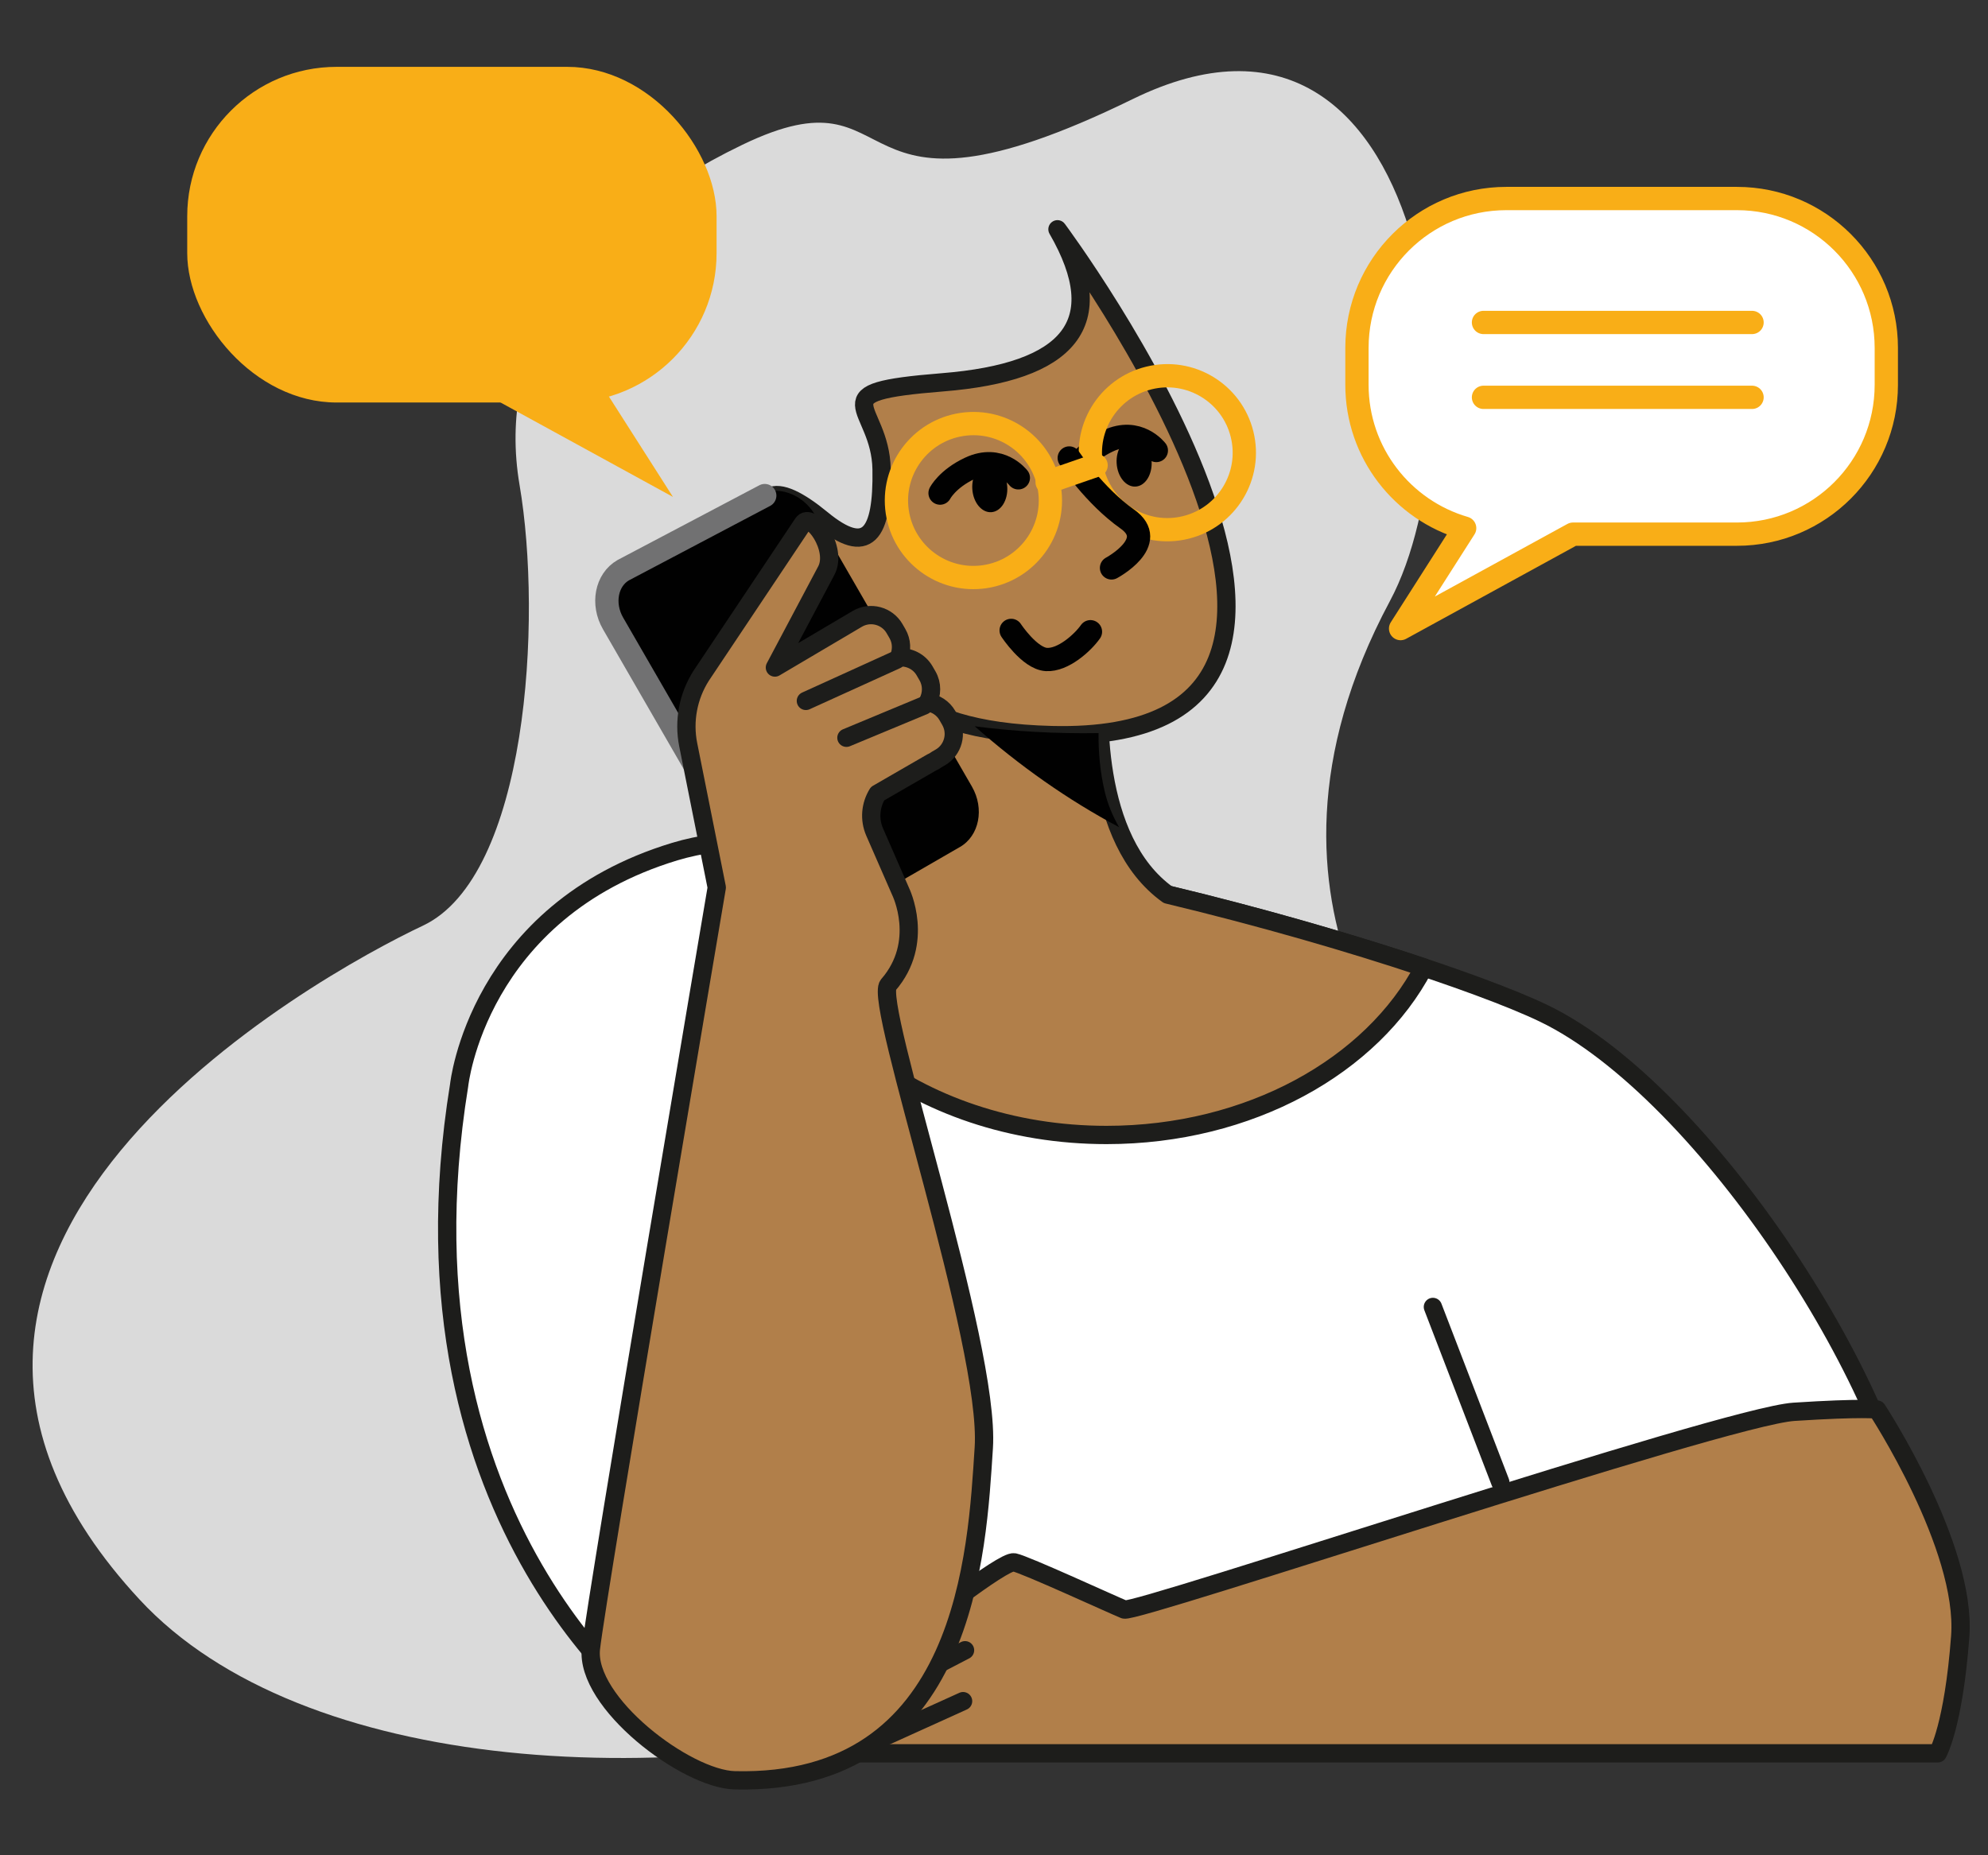 <?xml version="1.0" encoding="UTF-8"?><svg id="Layer_1" xmlns="http://www.w3.org/2000/svg" viewBox="0 0 1157.3 1080"><rect x="0" y="0" width="1157.3" height="1080" fill="#333333" stroke="none"/><defs><style>.cls-1,.cls-2{fill:#fff;}.cls-1,.cls-2,.cls-3,.cls-4,.cls-5,.cls-6{stroke-linecap:round;stroke-linejoin:round;}.cls-1,.cls-3{stroke:#1d1d1b;stroke-width:10.65px;}.cls-2,.cls-4,.cls-5,.cls-6{stroke-width:13.56px;}.cls-2,.cls-5{stroke:#f9ae17;}.cls-3{fill:#b17f4a;}.cls-4{stroke:#717172;}.cls-4,.cls-7{fill:#010101;}.cls-5,.cls-6{fill:none;}.cls-6{stroke:#010101;}.cls-8{fill:#f9c2a9;}.cls-8,.cls-9,.cls-10,.cls-7{stroke-width:0px;}.cls-9{fill:#f9ae17;}.cls-10{fill:#dadada;}</style></defs><path class="cls-10" d="m838.13,647.87s-126.86-115.16-29-297.93c54.24-101.32,25.78-378.13-149.8-292.22-175.64,85.92-128.04-21.2-227.18,26.58-99.22,47.8-143.05,119.66-129.69,198.08,13.38,78.38,4.67,227.83-56.29,256.56-60.96,28.73-353.07,189.43-164.83,392.42,188.28,202.98,872.8,53.93,756.79-283.5Z"/><path class="cls-1" d="m267.28,631.84s10.47-101.17,125.58-136.05c115.12-34.88,432.18,58.73,505.82,94.19,94.19,45.35,209.3,223.26,216.28,317.45l6.98,94.18H385.89s-160.47-111.63-118.61-369.77Z"/><path class="cls-3" d="m679.76,520.83c-44.6-32.03-40.83-109.91-38.86-131.34.35-3.84.11-7.72-.79-11.47-41.68-174.33-98.6-45.1-99.54,93.75-.04,6.26-.7,13.89-1.48,22.33-34.18-4.43-66.31-6.68-93.99-5.73-.55,4.77-.87,9.6-.87,14.49,0,87.22,89.5,157.93,199.9,157.93,83.33,0,154.71-40.29,184.73-97.55-41.37-13.84-93.99-29.19-149.1-42.4Z"/><path class="cls-3" d="m615.6,133.49s223.44,299.97-3.24,294.49c-91.68-2.23-102.16-39.66-114.12-65.02-11.94-25.35-40.41,19.99-52.03-31.7-11.63-51.71,5.76-50.69,32.27-28.9,26.5,21.79,35.37,9.13,34.73-29.09-.63-38.22-38.26-44.77,35.45-50.68,73.73-5.91,98.62-34.21,66.95-89.09Z"/><path class="cls-7" d="m639.52,426.81c-24.85.41-49-.96-72.08-3.96,26.02,22.98,54.12,42.82,84.03,58.74-3.71-6.44-6.57-13.23-8.33-20.6-2.77-11.73-3.74-23.18-3.62-34.19Z"/><path class="cls-6" d="m592.82,278.19s-10.57-13.9-28.25-5.53c-13.18,6.24-17.31,14.42-17.31,14.42"/><path class="cls-7" d="m566.02,284.69c.48,7.81,5.43,13.86,11.05,13.51,5.62-.35,9.78-6.96,9.3-14.77-.48-7.81-5.43-13.86-11.05-13.51s-9.78,6.96-9.3,14.77Z"/><path class="cls-6" d="m673.15,262.28s-10.57-13.9-28.25-5.53c-13.18,6.25-17.31,14.42-17.31,14.42"/><path class="cls-7" d="m650.05,269.78c.49,7.81,5.43,13.86,11.05,13.51,5.62-.35,9.78-6.96,9.3-14.77-.49-7.81-5.43-13.86-11.05-13.51-5.62.35-9.78,6.96-9.3,14.77Z"/><path class="cls-6" d="m588.64,367.03s10.72,16.32,20.47,16.93c9.75.61,21.23-9.81,25.69-16.16"/><path class="cls-5" d="m560.01,247.11c24.47-3.68,47.29,13.19,50.97,37.66,3.67,24.47-13.19,47.29-37.66,50.97-24.47,3.68-47.29-13.19-50.97-37.66-3.67-24.47,13.19-47.29,37.66-50.97Z"/><path class="cls-5" d="m723.06,252.84c5.93,24.03-8.74,48.31-32.77,54.24-24.03,5.93-48.31-8.74-54.24-32.77-5.93-24.03,8.74-48.31,32.77-54.24,24.03-5.93,48.31,8.74,54.24,32.77Z"/><path class="cls-6" d="m622.45,266.64s14.72,22.14,33.76,35.52c19.03,13.38-9.15,28.48-9.15,28.48"/><line class="cls-5" x1="609.58" y1="280.79" x2="638.09" y2="270.92"/><path class="cls-3" d="m531.53,950.15s52.33-41.86,58.87-40.55c6.54,1.31,57.56,24.85,64.1,27.47,6.54,2.62,349.28-112.5,389.83-115.11,40.55-2.62,48.4-1.31,48.4-1.31,0,0,52.33,79.8,48.4,132.12-3.92,52.33-13.08,68.02-13.08,68.02H487.05l44.48-70.64Z"/><path class="cls-8" d="m518.86,594.15c-2.34-11.39-3.2-18.94-1.72-20.75,8.5-10.46,7.19-54.29,7.19-54.29l-15.13-34.63c-.48-1.11-.78-2.25-1.09-3.39-5.37.74-12.35-1.87-13.22,22.98-.19,5.45,12.19,45.84,23.96,90.08Z"/><path class="cls-8" d="m544.3,693.62c8.22,35.67,13.95,67.77,12.73,86.47-3.93,60.17-9.81,196.88-144.99,193.6-17.26-.41-45.71-17.11-64.63-37.18-1.82,11.66-3.01,19.76-3.39,23.23-3.49,31.39,55.33,76.06,83.72,76.74,135.18,3.27,141.06-133.43,144.99-193.6,1.92-29.39-13.32-91.83-28.43-149.26Z"/><line class="cls-3" x1="873.39" y1="862.94" x2="834.15" y2="760.91"/><path class="cls-7" d="m558.84,493.11l-74.66,43.11c-11.25,6.49-26.52,1.28-33.94-11.57l-91.15-157.88c-7.42-12.85-4.29-28.68,6.95-35.17l74.66-43.11c11.24-6.49,26.52-1.29,33.94,11.57l91.15,157.88c7.42,12.85,4.29,28.68-6.95,35.18Z"/><path class="cls-4" d="m482.42,539.14c-9.82,5.67-23.23,1.01-29.8-10.36l-95.74-165.83c-6.56-11.37-3.9-25.31,5.93-30.98l82.38-43.44"/><path class="cls-3" d="m517.14,573.4c21.59-24.9,7.19-54.29,7.19-54.29l-15.13-34.63c-3.3-7.57-2.39-15.88,1.66-22.4l31.51-18.19.2-.09c.98-.42,1.86-.97,2.68-1.58l2.09-1.21c7.56-4.37,10.15-14.04,5.79-21.6l-1.65-2.87c-2.51-4.35-6.79-6.99-11.41-7.67,2.53-4.67,2.69-10.49-.16-15.43l-1.66-2.87c-3.15-5.45-9.05-8.27-14.93-7.81,1.79-4.37,1.66-9.47-.88-13.87l-1.66-2.87c-4.37-7.56-14.04-10.15-21.6-5.79l-48.08,28.41,29.92-56.41c6.84-12.82-9.01-34.68-13.68-27.35l-59.19,88.6c-7.58,11.92-10.27,26.31-7.5,40.17l16.61,83.06s-69.77,411.63-73.26,443.03c-3.49,31.4,55.34,76.06,83.72,76.75,135.18,3.27,141.06-133.44,144.99-193.61,3.92-60.18-64.43-259.3-55.6-269.48Z"/><line class="cls-3" x1="469.14" y1="408.07" x2="521.9" y2="384.09"/><line class="cls-3" x1="516.29" y1="1010.52" x2="560.65" y2="990.42"/><line class="cls-3" x1="547.92" y1="967.99" x2="561.79" y2="960.78"/><line class="cls-3" x1="492.74" y1="429.53" x2="537.9" y2="410.75"/><path class="cls-2" d="m1011.14,115.58h-134.24c-48.03,0-86.96,38.93-86.96,86.96v21.49c0,39.6,26.49,72.95,62.7,83.46l-37.3,58.47,100.36-54.97h95.44c48.03,0,86.96-38.93,86.96-86.96v-21.49c0-48.03-38.93-86.96-86.96-86.96Z"/><rect class="cls-9" x="108.99" y="38.92" width="308.16" height="195.42" rx="86.96" ry="86.96" transform="translate(526.14 273.26) rotate(180)"/><polygon class="cls-9" points="326.95 187.74 391.75 289.3 233.75 202.77 326.95 187.74"/><line class="cls-5" x1="863.6" y1="187.74" x2="1019.94" y2="187.74"/><line class="cls-5" x1="863.6" y1="231.33" x2="1019.94" y2="231.33"/></svg>
